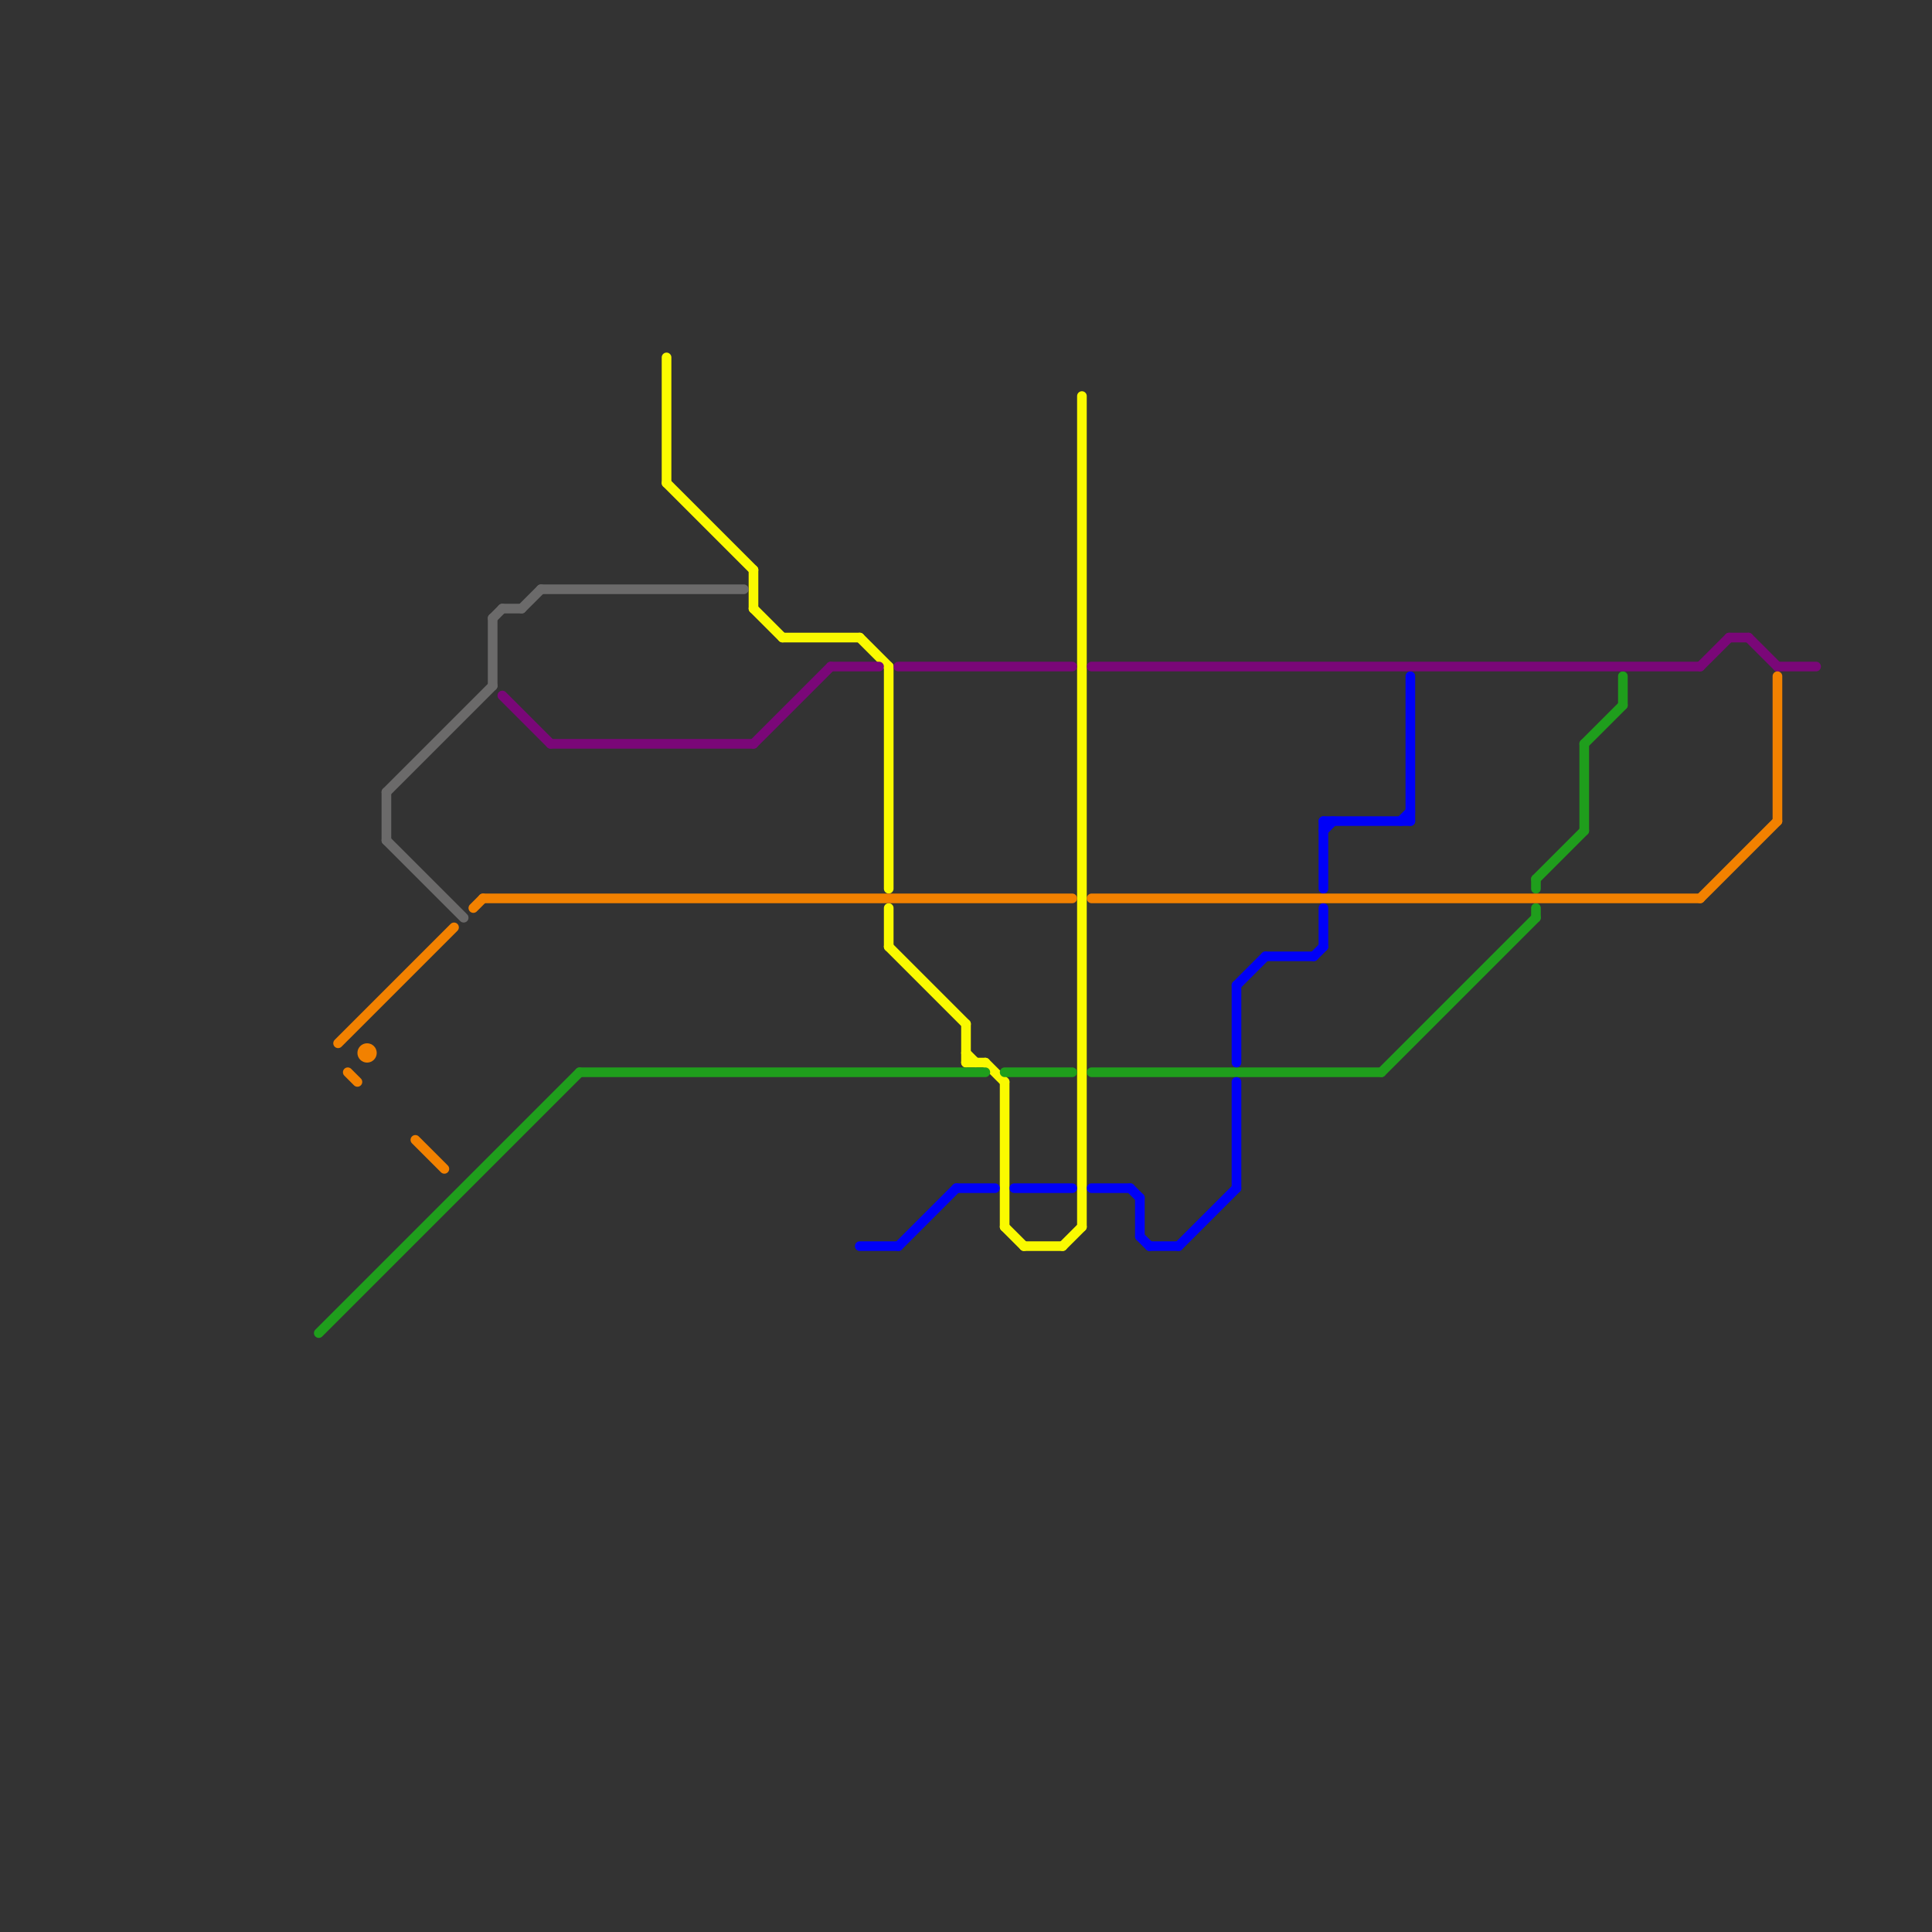 
<svg version="1.1" xmlns="http://www.w3.org/2000/svg" viewBox="0 0 200 200">
<rect x="0" y="0" width="200" height="200" fill="#333333" stroke="none"/>
<style>text { font: 1px Helvetica; font-weight: 600; white-space: pre; dominant-baseline: central; } line { stroke-width: 1; fill: none; stroke-linecap: round; stroke-linejoin: round; } .c0 { stroke: #fafa00 } .c1 { stroke: #1f9e1c } .c2 { stroke: #0000f7 } .c3 { stroke: #7a0778 } .c4 { stroke: #f28100 } .c5 { stroke: #6b6a6a }</style><defs><g id="wm-xf"><circle r="1.2" fill="#000"/><circle r="0.9" fill="#fff"/><circle r="0.6" fill="#000"/><circle r="0.3" fill="#fff"/></g><g id="wm"><circle r="0.6" fill="#000"/><circle r="0.3" fill="#fff"/></g></defs><line class="c0" x1="89" y1="66" x2="92" y2="69"/><line class="c0" x1="92" y1="98" x2="100" y2="106"/><line class="c0" x1="92" y1="94" x2="92" y2="98"/><line class="c0" x1="104" y1="127" x2="106" y2="129"/><line class="c0" x1="104" y1="112" x2="104" y2="127"/><line class="c0" x1="112" y1="41" x2="112" y2="127"/><line class="c0" x1="106" y1="129" x2="110" y2="129"/><line class="c0" x1="100" y1="110" x2="102" y2="110"/><line class="c0" x1="69" y1="50" x2="78" y2="59"/><line class="c0" x1="78" y1="59" x2="78" y2="63"/><line class="c0" x1="100" y1="106" x2="100" y2="110"/><line class="c0" x1="100" y1="109" x2="101" y2="110"/><line class="c0" x1="69" y1="37" x2="69" y2="50"/><line class="c0" x1="78" y1="63" x2="81" y2="66"/><line class="c0" x1="110" y1="129" x2="112" y2="127"/><line class="c0" x1="102" y1="110" x2="104" y2="112"/><line class="c0" x1="81" y1="66" x2="89" y2="66"/><line class="c0" x1="92" y1="69" x2="92" y2="92"/><line class="c1" x1="164" y1="77" x2="168" y2="73"/><line class="c1" x1="168" y1="70" x2="168" y2="73"/><line class="c1" x1="159" y1="91" x2="164" y2="86"/><line class="c1" x1="159" y1="91" x2="159" y2="92"/><line class="c1" x1="60" y1="111" x2="102" y2="111"/><line class="c1" x1="113" y1="111" x2="143" y2="111"/><line class="c1" x1="143" y1="111" x2="159" y2="95"/><line class="c1" x1="33" y1="138" x2="60" y2="111"/><line class="c1" x1="104" y1="111" x2="111" y2="111"/><line class="c1" x1="164" y1="77" x2="164" y2="86"/><line class="c1" x1="159" y1="94" x2="159" y2="95"/><line class="c2" x1="137" y1="85" x2="146" y2="85"/><line class="c2" x1="137" y1="94" x2="137" y2="98"/><line class="c2" x1="122" y1="129" x2="128" y2="123"/><line class="c2" x1="145" y1="85" x2="146" y2="84"/><line class="c2" x1="146" y1="70" x2="146" y2="85"/><line class="c2" x1="93" y1="129" x2="99" y2="123"/><line class="c2" x1="89" y1="129" x2="93" y2="129"/><line class="c2" x1="105" y1="123" x2="111" y2="123"/><line class="c2" x1="131" y1="99" x2="136" y2="99"/><line class="c2" x1="128" y1="102" x2="128" y2="110"/><line class="c2" x1="117" y1="123" x2="118" y2="124"/><line class="c2" x1="137" y1="86" x2="138" y2="85"/><line class="c2" x1="128" y1="102" x2="131" y2="99"/><line class="c2" x1="118" y1="128" x2="119" y2="129"/><line class="c2" x1="137" y1="85" x2="137" y2="92"/><line class="c2" x1="128" y1="112" x2="128" y2="123"/><line class="c2" x1="99" y1="123" x2="103" y2="123"/><line class="c2" x1="118" y1="124" x2="118" y2="128"/><line class="c2" x1="136" y1="99" x2="137" y2="98"/><line class="c2" x1="119" y1="129" x2="122" y2="129"/><line class="c2" x1="113" y1="123" x2="117" y2="123"/><line class="c3" x1="93" y1="69" x2="111" y2="69"/><line class="c3" x1="113" y1="69" x2="176" y2="69"/><line class="c3" x1="176" y1="69" x2="179" y2="66"/><line class="c3" x1="57" y1="77" x2="78" y2="77"/><line class="c3" x1="52" y1="72" x2="57" y2="77"/><line class="c3" x1="78" y1="77" x2="86" y2="69"/><line class="c3" x1="181" y1="66" x2="184" y2="69"/><line class="c3" x1="184" y1="69" x2="188" y2="69"/><line class="c3" x1="179" y1="66" x2="181" y2="66"/><line class="c3" x1="86" y1="69" x2="91" y2="69"/><line class="c4" x1="35" y1="108" x2="47" y2="96"/><line class="c4" x1="36" y1="111" x2="37" y2="112"/><line class="c4" x1="176" y1="93" x2="184" y2="85"/><line class="c4" x1="49" y1="94" x2="50" y2="93"/><line class="c4" x1="184" y1="70" x2="184" y2="85"/><line class="c4" x1="113" y1="93" x2="176" y2="93"/><line class="c4" x1="43" y1="118" x2="46" y2="121"/><line class="c4" x1="50" y1="93" x2="111" y2="93"/><circle cx="38" cy="109" r="1" fill="#f28100" /><line class="c5" x1="51" y1="64" x2="52" y2="63"/><line class="c5" x1="54" y1="63" x2="56" y2="61"/><line class="c5" x1="51" y1="64" x2="51" y2="71"/><line class="c5" x1="52" y1="63" x2="54" y2="63"/><line class="c5" x1="56" y1="61" x2="77" y2="61"/><line class="c5" x1="40" y1="87" x2="48" y2="95"/><line class="c5" x1="40" y1="82" x2="40" y2="87"/><line class="c5" x1="40" y1="82" x2="51" y2="71"/>
</svg>
